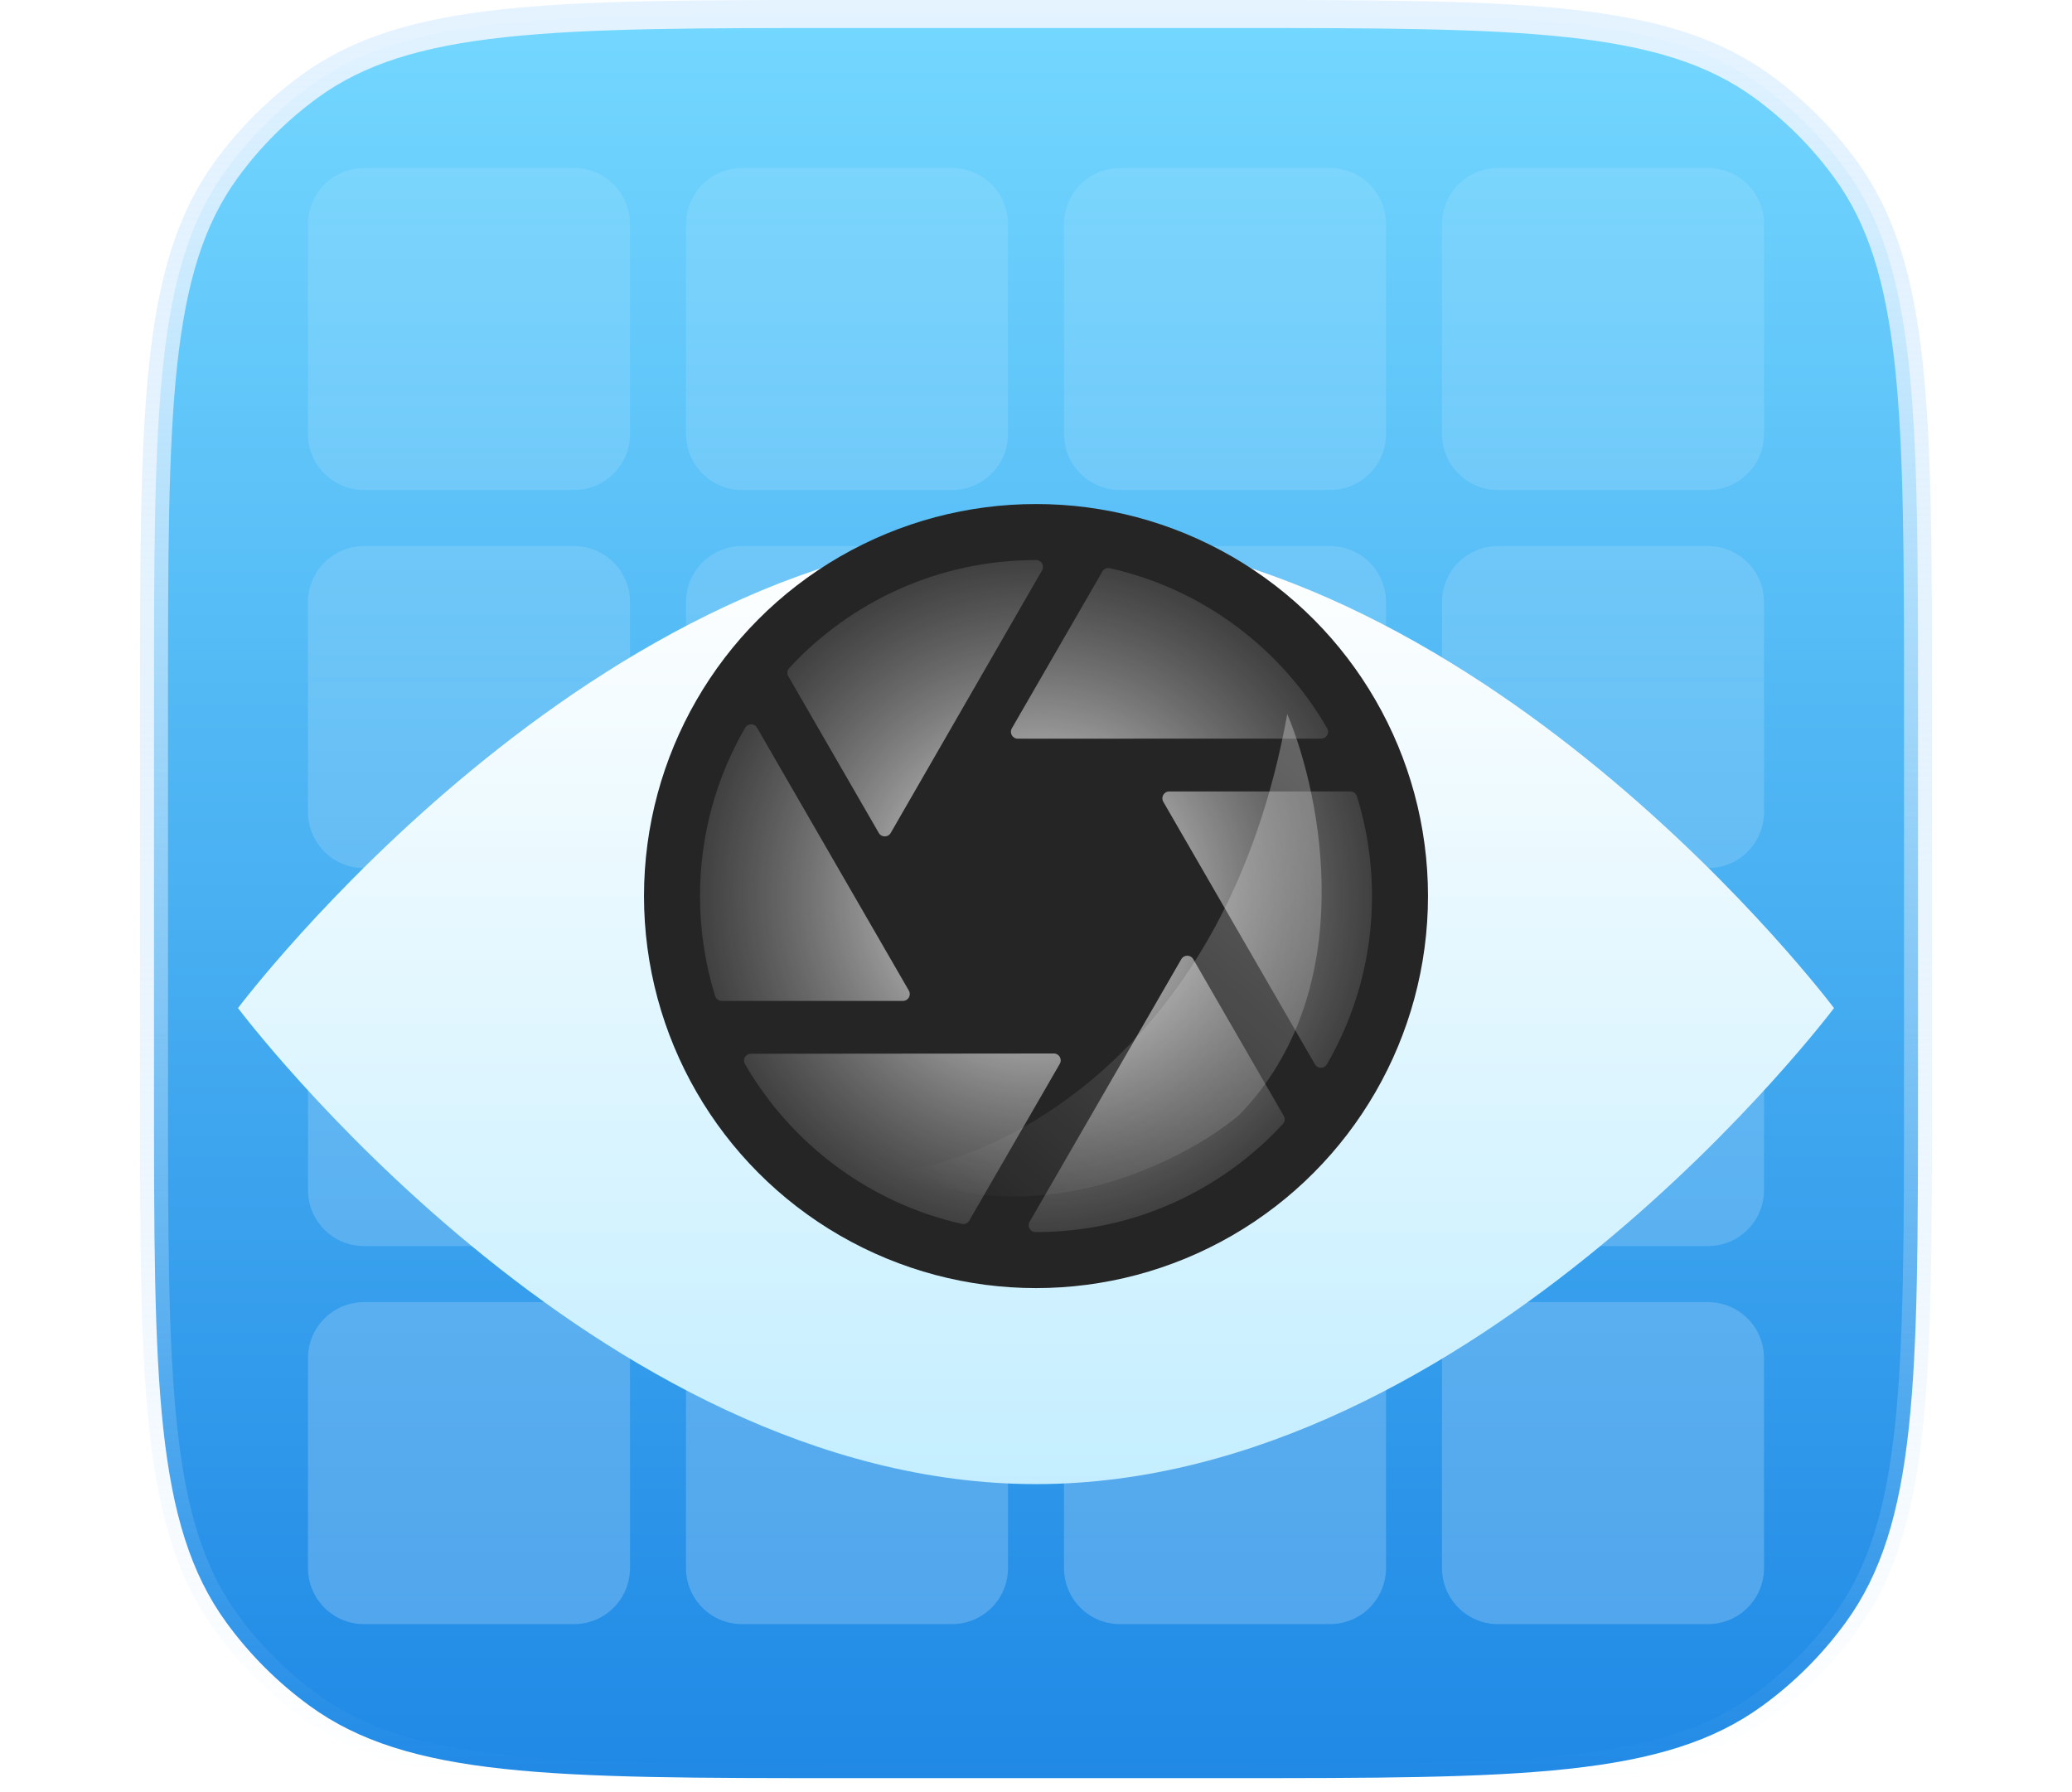 <svg width="148" height="128" viewBox="0 0 148 128" fill="none" xmlns="http://www.w3.org/2000/svg">
<rect width="128" height="128" transform="translate(10)" fill="url(#paint0_linear_3087_23083)"/>
<path d="M11 50.4C11 39.879 11.001 32.068 11.663 25.964C12.322 19.88 13.627 15.611 16.157 12.13C17.822 9.838 19.838 7.822 22.13 6.157C25.611 3.627 29.88 2.322 35.964 1.663C42.068 1.001 49.879 1 60.4 1H87.6C98.121 1 105.932 1.001 112.036 1.663C118.12 2.322 122.389 3.627 125.87 6.157C128.162 7.822 130.178 9.838 131.843 12.13C134.373 15.611 135.678 19.88 136.337 25.964C136.999 32.068 137 39.879 137 50.4V77.6C137 88.121 136.999 95.932 136.337 102.036C135.678 108.12 134.373 112.389 131.843 115.87C130.178 118.162 128.162 120.178 125.87 121.843C122.389 124.373 118.12 125.678 112.036 126.337C105.932 126.999 98.121 127 87.6 127H60.4C49.879 127 42.068 126.999 35.964 126.337C29.88 125.678 25.611 124.373 22.13 121.843C19.838 120.178 17.822 118.162 16.157 115.87C13.627 112.389 12.322 108.12 11.663 102.036C11.001 95.932 11 88.121 11 77.6V50.4Z" fill="url(#paint1_linear_3087_23083)" stroke="url(#paint2_linear_3087_23083)" stroke-width="2"/>
<path d="M26 12C23.791 12 22 13.791 22 16V31C22 33.209 23.791 35 26 35H41C43.209 35 45 33.209 45 31V16C45 13.791 43.209 12 41 12H26Z" fill="url(#paint3_linear_3087_23083)" fill-opacity="0.2"/>
<path d="M26 39C23.791 39 22 40.791 22 43V58C22 60.209 23.791 62 26 62H41C43.209 62 45 60.209 45 58V43C45 40.791 43.209 39 41 39H26Z" fill="url(#paint4_linear_3087_23083)" fill-opacity="0.2"/>
<path d="M22 70C22 67.791 23.791 66 26 66H41C43.209 66 45 67.791 45 70V85C45 87.209 43.209 89 41 89H26C23.791 89 22 87.209 22 85V70Z" fill="url(#paint5_linear_3087_23083)" fill-opacity="0.2"/>
<path d="M26 93C23.791 93 22 94.791 22 97V112C22 114.209 23.791 116 26 116H41C43.209 116 45 114.209 45 112V97C45 94.791 43.209 93 41 93H26Z" fill="url(#paint6_linear_3087_23083)" fill-opacity="0.2"/>
<path d="M49 16C49 13.791 50.791 12 53 12H68C70.209 12 72 13.791 72 16V31C72 33.209 70.209 35 68 35H53C50.791 35 49 33.209 49 31V16Z" fill="url(#paint7_linear_3087_23083)" fill-opacity="0.2"/>
<path d="M53 39C50.791 39 49 40.791 49 43V58C49 60.209 50.791 62 53 62H68C70.209 62 72 60.209 72 58V43C72 40.791 70.209 39 68 39H53Z" fill="url(#paint8_linear_3087_23083)" fill-opacity="0.2"/>
<path d="M49 70C49 67.791 50.791 66 53 66H68C70.209 66 72 67.791 72 70V85C72 87.209 70.209 89 68 89H53C50.791 89 49 87.209 49 85V70Z" fill="url(#paint9_linear_3087_23083)" fill-opacity="0.2"/>
<path d="M53 93C50.791 93 49 94.791 49 97V112C49 114.209 50.791 116 53 116H68C70.209 116 72 114.209 72 112V97C72 94.791 70.209 93 68 93H53Z" fill="url(#paint10_linear_3087_23083)" fill-opacity="0.2"/>
<path d="M76 16C76 13.791 77.791 12 80 12H95C97.209 12 99 13.791 99 16V31C99 33.209 97.209 35 95 35H80C77.791 35 76 33.209 76 31V16Z" fill="url(#paint11_linear_3087_23083)" fill-opacity="0.2"/>
<path d="M80 39C77.791 39 76 40.791 76 43V58C76 60.209 77.791 62 80 62H95C97.209 62 99 60.209 99 58V43C99 40.791 97.209 39 95 39H80Z" fill="url(#paint12_linear_3087_23083)" fill-opacity="0.2"/>
<path d="M76 70C76 67.791 77.791 66 80 66H95C97.209 66 99 67.791 99 70V85C99 87.209 97.209 89 95 89H80C77.791 89 76 87.209 76 85V70Z" fill="url(#paint13_linear_3087_23083)" fill-opacity="0.2"/>
<path d="M80 93C77.791 93 76 94.791 76 97V112C76 114.209 77.791 116 80 116H95C97.209 116 99 114.209 99 112V97C99 94.791 97.209 93 95 93H80Z" fill="url(#paint14_linear_3087_23083)" fill-opacity="0.2"/>
<path d="M103 16C103 13.791 104.791 12 107 12H122C124.209 12 126 13.791 126 16V31C126 33.209 124.209 35 122 35H107C104.791 35 103 33.209 103 31V16Z" fill="url(#paint15_linear_3087_23083)" fill-opacity="0.2"/>
<path d="M107 39C104.791 39 103 40.791 103 43V58C103 60.209 104.791 62 107 62H122C124.209 62 126 60.209 126 58V43C126 40.791 124.209 39 122 39H107Z" fill="url(#paint16_linear_3087_23083)" fill-opacity="0.2"/>
<path d="M103 70C103 67.791 104.791 66 107 66H122C124.209 66 126 67.791 126 70V85C126 87.209 124.209 89 122 89H107C104.791 89 103 87.209 103 85V70Z" fill="url(#paint17_linear_3087_23083)" fill-opacity="0.2"/>
<path d="M107 93C104.791 93 103 94.791 103 97V112C103 114.209 104.791 116 107 116H122C124.209 116 126 114.209 126 112V97C126 94.791 124.209 93 122 93H107Z" fill="url(#paint18_linear_3087_23083)" fill-opacity="0.2"/>
<g filter="url(#filter0_d_3087_23083)">
<path d="M131 64C131 64 105.48 98 74 98C42.52 98 17 64 17 64C17 64 42.52 30 74 30C105.48 30 131 64 131 64Z" fill="url(#paint19_linear_3087_23083)"/>
</g>
<circle cx="74" cy="64" r="28" fill="#252525"/>
<path d="M74.001 40H74.009C74.386 40 74.62 40.41 74.432 40.736L63.622 59.493C63.433 59.821 62.96 59.821 62.771 59.493L56.306 48.295C56.198 48.109 56.225 47.874 56.371 47.715C60.755 42.971 67.031 40 74.001 40Z" fill="url(#paint20_radial_3087_23083)"/>
<path d="M64.494 71.49H51.551C51.336 71.49 51.145 71.35 51.082 71.145C50.379 68.888 50 66.489 50 64.001C50 59.621 51.174 55.515 53.223 51.98C53.413 51.652 53.885 51.651 54.074 51.978L64.919 70.754C65.108 71.081 64.872 71.49 64.494 71.49Z" fill="url(#paint21_radial_3087_23083)"/>
<path d="M96.455 56.527H83.517C83.139 56.527 82.903 56.937 83.092 57.264L93.928 76.02C94.118 76.347 94.59 76.346 94.78 76.018C96.828 72.484 98.001 68.379 98.001 64C98.001 61.519 97.624 59.125 96.925 56.873C96.861 56.668 96.671 56.527 96.455 56.527Z" fill="url(#paint22_radial_3087_23083)"/>
<path d="M79.277 40.582C85.907 42.07 91.499 46.3 94.801 52.019C94.989 52.346 94.751 52.754 94.374 52.754L72.698 52.759C72.32 52.759 72.084 52.35 72.273 52.022L78.743 40.816C78.85 40.629 79.067 40.535 79.277 40.582Z" fill="url(#paint23_radial_3087_23083)"/>
<path d="M75.275 75.243L53.636 75.263C53.259 75.264 53.021 75.672 53.21 75.998C56.509 81.702 62.087 85.922 68.699 87.413C68.91 87.46 69.127 87.366 69.234 87.18L75.701 75.979C75.89 75.652 75.653 75.242 75.275 75.243Z" fill="url(#paint24_radial_3087_23083)"/>
<path d="M84.381 68.504C84.57 68.177 85.042 68.177 85.231 68.504L91.698 79.704C91.805 79.89 91.779 80.125 91.632 80.283C87.248 85.029 80.971 88.001 74.001 88.001H73.966C73.589 88.001 73.356 87.59 73.544 87.264L84.381 68.504Z" fill="url(#paint25_radial_3087_23083)"/>
<path d="M88.508 79.639C97.175 70.735 94.411 56.836 91.946 51C87.592 75.171 71.501 82.859 64 83.681C74.288 88.268 84.626 82.897 88.508 79.639Z" fill="url(#paint26_linear_3087_23083)" fill-opacity="0.3"/>
<defs>
<filter id="filter0_d_3087_23083" x="0.8" y="21.8" width="146.4" height="100.4" filterUnits="userSpaceOnUse" color-interpolation-filters="sRGB">
<feFlood flood-opacity="0" result="BackgroundImageFix"/>
<feColorMatrix in="SourceAlpha" type="matrix" values="0 0 0 0 0 0 0 0 0 0 0 0 0 0 0 0 0 0 127 0" result="hardAlpha"/>
<feOffset dy="8"/>
<feGaussianBlur stdDeviation="8.1"/>
<feComposite in2="hardAlpha" operator="out"/>
<feColorMatrix type="matrix" values="0 0 0 0 0 0 0 0 0 0 0 0 0 0 0 0 0 0 0.25 0"/>
<feBlend mode="normal" in2="BackgroundImageFix" result="effect1_dropShadow_3087_23083"/>
<feBlend mode="normal" in="SourceGraphic" in2="effect1_dropShadow_3087_23083" result="shape"/>
</filter>
<linearGradient id="paint0_linear_3087_23083" x1="64" y1="0" x2="64" y2="128" gradientUnits="userSpaceOnUse">
<stop stop-color="white"/>
<stop offset="0.497" stop-color="white" stop-opacity="0.503"/>
<stop offset="1" stop-color="white" stop-opacity="0"/>
</linearGradient>
<linearGradient id="paint1_linear_3087_23083" x1="74" y1="0" x2="74" y2="128" gradientUnits="userSpaceOnUse">
<stop stop-color="#74D8FF"/>
<stop offset="1" stop-color="#1E88E5"/>
</linearGradient>
<linearGradient id="paint2_linear_3087_23083" x1="74" y1="0" x2="74" y2="128" gradientUnits="userSpaceOnUse">
<stop stop-color="#E4F3FF"/>
<stop offset="1" stop-color="#BFE0FB" stop-opacity="0"/>
</linearGradient>
<linearGradient id="paint3_linear_3087_23083" x1="74" y1="12" x2="74" y2="116" gradientUnits="userSpaceOnUse">
<stop stop-color="white" stop-opacity="0.5"/>
<stop offset="1" stop-color="white"/>
</linearGradient>
<linearGradient id="paint4_linear_3087_23083" x1="74" y1="12" x2="74" y2="116" gradientUnits="userSpaceOnUse">
<stop stop-color="white" stop-opacity="0.5"/>
<stop offset="1" stop-color="white"/>
</linearGradient>
<linearGradient id="paint5_linear_3087_23083" x1="74" y1="12" x2="74" y2="116" gradientUnits="userSpaceOnUse">
<stop stop-color="white" stop-opacity="0.5"/>
<stop offset="1" stop-color="white"/>
</linearGradient>
<linearGradient id="paint6_linear_3087_23083" x1="74" y1="12" x2="74" y2="116" gradientUnits="userSpaceOnUse">
<stop stop-color="white" stop-opacity="0.5"/>
<stop offset="1" stop-color="white"/>
</linearGradient>
<linearGradient id="paint7_linear_3087_23083" x1="74" y1="12" x2="74" y2="116" gradientUnits="userSpaceOnUse">
<stop stop-color="white" stop-opacity="0.5"/>
<stop offset="1" stop-color="white"/>
</linearGradient>
<linearGradient id="paint8_linear_3087_23083" x1="74" y1="12" x2="74" y2="116" gradientUnits="userSpaceOnUse">
<stop stop-color="white" stop-opacity="0.5"/>
<stop offset="1" stop-color="white"/>
</linearGradient>
<linearGradient id="paint9_linear_3087_23083" x1="74" y1="12" x2="74" y2="116" gradientUnits="userSpaceOnUse">
<stop stop-color="white" stop-opacity="0.5"/>
<stop offset="1" stop-color="white"/>
</linearGradient>
<linearGradient id="paint10_linear_3087_23083" x1="74" y1="12" x2="74" y2="116" gradientUnits="userSpaceOnUse">
<stop stop-color="white" stop-opacity="0.5"/>
<stop offset="1" stop-color="white"/>
</linearGradient>
<linearGradient id="paint11_linear_3087_23083" x1="74" y1="12" x2="74" y2="116" gradientUnits="userSpaceOnUse">
<stop stop-color="white" stop-opacity="0.5"/>
<stop offset="1" stop-color="white"/>
</linearGradient>
<linearGradient id="paint12_linear_3087_23083" x1="74" y1="12" x2="74" y2="116" gradientUnits="userSpaceOnUse">
<stop stop-color="white" stop-opacity="0.5"/>
<stop offset="1" stop-color="white"/>
</linearGradient>
<linearGradient id="paint13_linear_3087_23083" x1="74" y1="12" x2="74" y2="116" gradientUnits="userSpaceOnUse">
<stop stop-color="white" stop-opacity="0.5"/>
<stop offset="1" stop-color="white"/>
</linearGradient>
<linearGradient id="paint14_linear_3087_23083" x1="74" y1="12" x2="74" y2="116" gradientUnits="userSpaceOnUse">
<stop stop-color="white" stop-opacity="0.5"/>
<stop offset="1" stop-color="white"/>
</linearGradient>
<linearGradient id="paint15_linear_3087_23083" x1="74" y1="12" x2="74" y2="116" gradientUnits="userSpaceOnUse">
<stop stop-color="white" stop-opacity="0.5"/>
<stop offset="1" stop-color="white"/>
</linearGradient>
<linearGradient id="paint16_linear_3087_23083" x1="74" y1="12" x2="74" y2="116" gradientUnits="userSpaceOnUse">
<stop stop-color="white" stop-opacity="0.5"/>
<stop offset="1" stop-color="white"/>
</linearGradient>
<linearGradient id="paint17_linear_3087_23083" x1="74" y1="12" x2="74" y2="116" gradientUnits="userSpaceOnUse">
<stop stop-color="white" stop-opacity="0.5"/>
<stop offset="1" stop-color="white"/>
</linearGradient>
<linearGradient id="paint18_linear_3087_23083" x1="74" y1="12" x2="74" y2="116" gradientUnits="userSpaceOnUse">
<stop stop-color="white" stop-opacity="0.5"/>
<stop offset="1" stop-color="white"/>
</linearGradient>
<linearGradient id="paint19_linear_3087_23083" x1="74" y1="30" x2="74" y2="98" gradientUnits="userSpaceOnUse">
<stop stop-color="white"/>
<stop offset="1" stop-color="#C4EEFF"/>
</linearGradient>
<radialGradient id="paint20_radial_3087_23083" cx="0" cy="0" r="1" gradientUnits="userSpaceOnUse" gradientTransform="translate(74.001 64.001) rotate(90) scale(29.5 29.5)">
<stop stop-color="white"/>
<stop offset="1" stop-color="#A9A9A9" stop-opacity="0"/>
</radialGradient>
<radialGradient id="paint21_radial_3087_23083" cx="0" cy="0" r="1" gradientUnits="userSpaceOnUse" gradientTransform="translate(74.001 64.001) rotate(90) scale(29.5 29.5)">
<stop stop-color="white"/>
<stop offset="1" stop-color="#A9A9A9" stop-opacity="0"/>
</radialGradient>
<radialGradient id="paint22_radial_3087_23083" cx="0" cy="0" r="1" gradientUnits="userSpaceOnUse" gradientTransform="translate(74.001 64.001) rotate(90) scale(29.5 29.5)">
<stop stop-color="white"/>
<stop offset="1" stop-color="#A9A9A9" stop-opacity="0"/>
</radialGradient>
<radialGradient id="paint23_radial_3087_23083" cx="0" cy="0" r="1" gradientUnits="userSpaceOnUse" gradientTransform="translate(74.001 64.001) rotate(90) scale(29.5 29.5)">
<stop stop-color="white"/>
<stop offset="1" stop-color="#A9A9A9" stop-opacity="0"/>
</radialGradient>
<radialGradient id="paint24_radial_3087_23083" cx="0" cy="0" r="1" gradientUnits="userSpaceOnUse" gradientTransform="translate(74.001 64.001) rotate(90) scale(29.5 29.5)">
<stop stop-color="white"/>
<stop offset="1" stop-color="#A9A9A9" stop-opacity="0"/>
</radialGradient>
<radialGradient id="paint25_radial_3087_23083" cx="0" cy="0" r="1" gradientUnits="userSpaceOnUse" gradientTransform="translate(74.001 64.001) rotate(90) scale(29.5 29.5)">
<stop stop-color="white"/>
<stop offset="1" stop-color="#A9A9A9" stop-opacity="0"/>
</radialGradient>
<linearGradient id="paint26_linear_3087_23083" x1="98.041" y1="56.212" x2="70.096" y2="88.893" gradientUnits="userSpaceOnUse">
<stop stop-color="white"/>
<stop offset="1" stop-color="white" stop-opacity="0"/>
</linearGradient>
</defs>
</svg>

